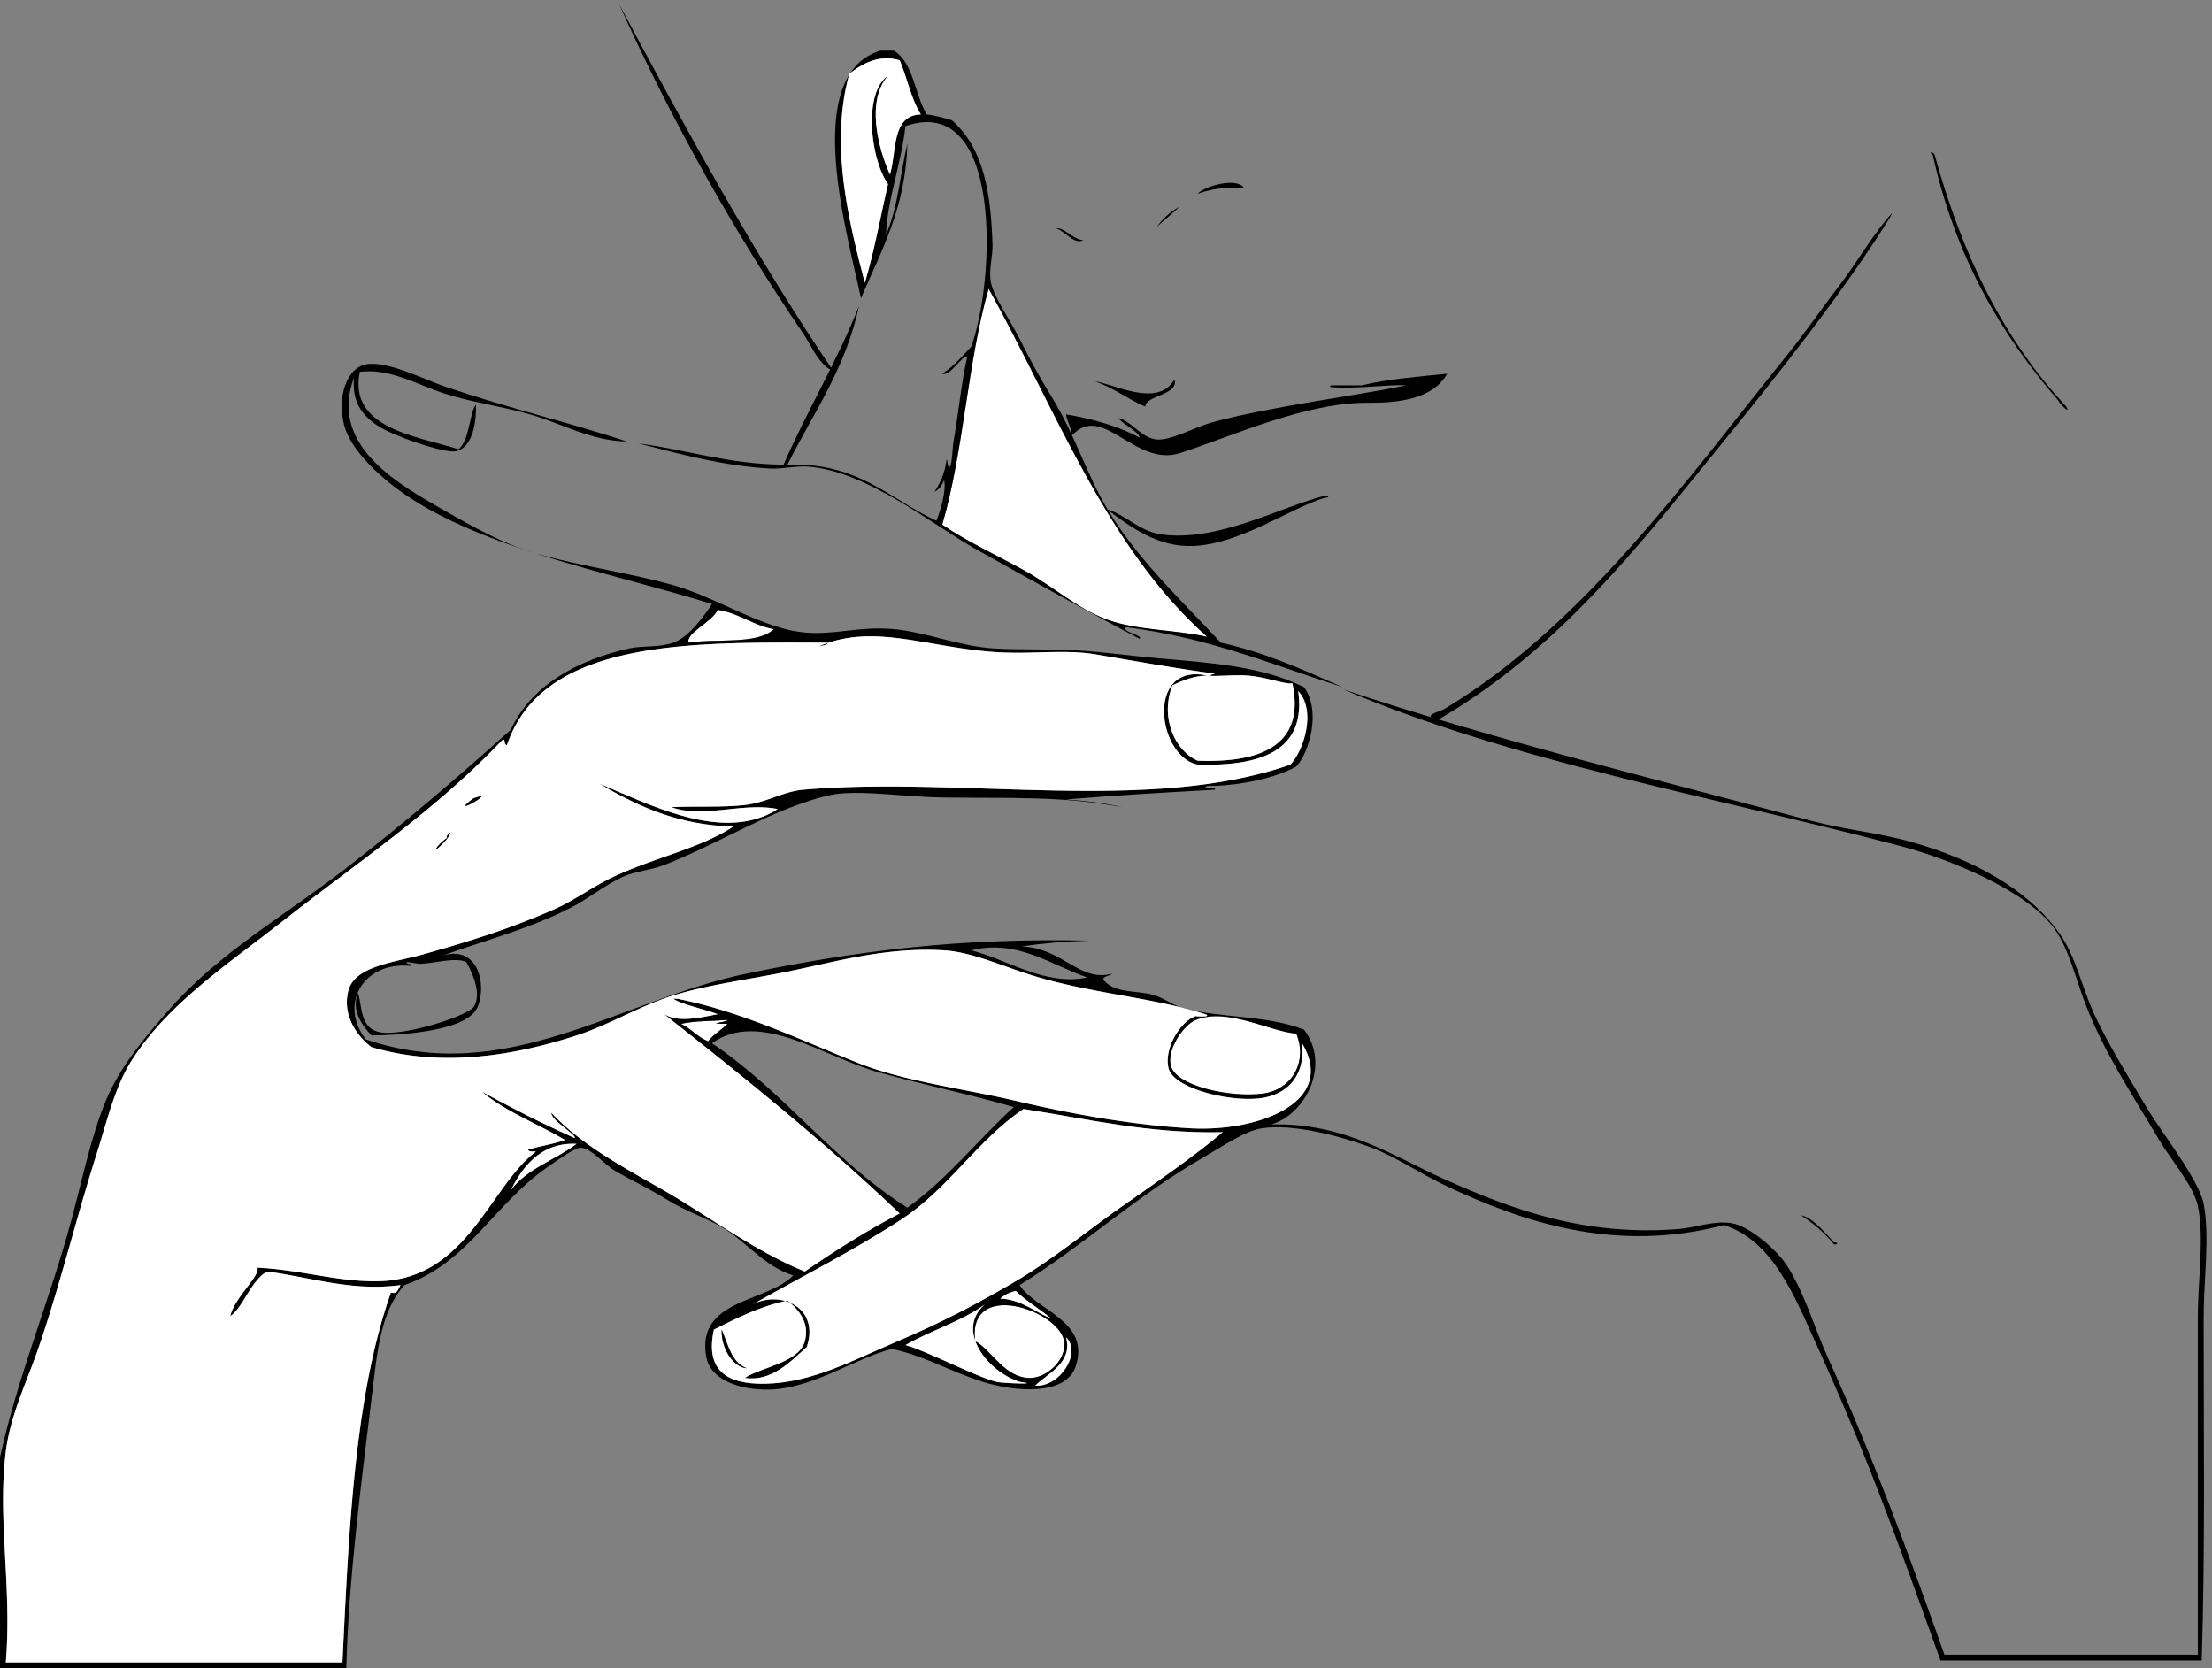 <svg xmlns="http://www.w3.org/2000/svg" xml:space="preserve" width="364.946" height="275.2"><rect width="100%" height="100%" fill="#808080" stroke="none"/><path d="M1543.2 1836c-23.37 1.77-41.57-1.63-57.6-7.21 8.66 9.69 48.94 20.94 57.6 7.21m235.2-660c.43 2.04-.94 2.27-2.4 2.4-6.68 4.89 9.77 7.75 16.8 12 172.52 104.16 299.68 284.33 424.8 439.2 22.33 27.65 42.38 57.23 64.79 86.4 20.88 27.17 38.86 59.36 62.41 86.4 9.01 10.35-15.56-26.92-21.6-36-68.2-102.54-150.86-202.5-228-297.61-89.34-110.14-181.04-216.58-312-292.79h-4.8m-744 432c-19.26 9.03-27.26 31.64-38.412 48-83.465 122.59-163.297 263.92-227.992 408 80.645-150.56 169.25-313.95 266.404-456m1363.2 268.8c-5.66 4.76.22 4.76 2.4 0 34.02-124.38 86.61-230.19 163.2-312 5.89-10.32-8.06 3.1-9.6 7.2-71.49 82.12-128.15 179.06-156 304.8m-936.01-64.8c1.95-.18-19.08-17.24-26.39-24 7.09 9.7 15.86 17.74 26.39 24m-151.19-26.4c9.04 2.57 20.05-13.5 33.6-14.4-12.26-5.79-22.27 11.28-33.6 14.4m434.4-194.4c-22.92 1.3-59.5-4.49-91.2-2.41-5.94-.29-4.08 2.95 0 2.41h35.99c31.64 8.01 76.49 11.37 105.61 14.4-18.01-32.3-62.66-36.28-98.4-36-77.18.61-171.09-42.54-232.8-62.4-56.48-18.18-96.03 63.89-134.4 21.59-.28 9.17-7.01 20.71-7.21 26.41 34.25-5.75 65.19-14.81 91.21-28.8-.33 6.92-19.47 15.69-26.41 24 15.94-2.41 27.91-24.74 48.01-26.4 17.35-1.43 46.07 15.21 69.6 21.6 71.32 19.33 175.4 32.42 240 45.6" style="fill:#000;fill-opacity:1;fill-rule:evenodd;stroke:none" transform="matrix(.133 0 0 -.133 0 275.2)"/><path d="M1456.8 1598.4c6.4-19.12-36.8-19.84-36-33.6-22.03 9.18-39.04 23.37-62.4 31.2 19.42-1.22 77.78-34.12 98.4 2.4m-84-160.8c21.52-5.66 40.23-27.25 67.2-31.2 70.59-10.33 149.75 34.83 204 48 5.93.31 4.08-2.94 0-2.4-45.56-14.08-104.66-57.23-163.2-60-43.8-2.07-77.4 22.68-108 45.6" style="fill:#000;fill-opacity:1;fill-rule:evenodd;stroke:none" transform="matrix(.133 0 0 -.133 0 275.2)"/><path d="M1497.6 1279.2c-40.92 9.24-87.54 7.76-124.8 21.6-35.59 13.21-67.01 41.16-100.8 60-35.43 19.75-71.53 35.95-103.2 57.6 26.6 90.19 31.44 202.16 57.59 292.8 83.79-150.62 146.88-321.92 271.21-432m-537.6 9.6c-21.066-19.74-70.391-11.21-105.602-16.8-4.738 11.46 28.809 25.35 35.997 40.8 26.89-4.31 43.25-19.14 69.605-24m647.99-501.593c14.51-35.176-5.54-69.434-40.8-74.402-39.57-5.578-110.49 8.906-115.19 36.004-3.57 20.546 16.38 49.05 31.2 55.195 39.03 16.184 93.48-14.922 124.79-16.797m-705.595 16.797c-.946-3.184-30.68-4.481 0-4.805-7.446-7.754-17.375-13.019-23.997-21.601-13.253 5.156-21.015 15.8-33.597 21.601 16.926 3.867 38.246 3.348 57.594 4.805M1209.6 405.605c-9.44 77.598 104.39 38.27 110.4 0 3.58-22.871-20.95-44.785-40.8-45.605-32.75-1.359-50.02 35.984-69.6 45.605" style="fill:#fff;fill-opacity:1;fill-rule:evenodd;stroke:none" transform="matrix(.133 0 0 -.133 0 275.2)"/><path d="M1092 2006.4h16.8c24.72-15.27 25.7-54.29 40.8-79.2 11.59-1.2 21.18-4.42 31.19-7.2 39.84-35.1 48.22-90.33 50.4-153.6.5-14.3-4.58-31.59-2.39-45.6 2.9-18.67 24.39-48.81 36-72 12.84-25.66 26.11-49.92 38.4-69.6 30.93-49.54 44.21-98.4 72-144 38.12-62.56 93.87-114.15 139.2-163.2 56.4-12.39 103.36-34.23 151.19-55.2-86.68 27.7-166.97 61.82-268.79 74.4-6.5-5.89 22.11-9.7 16.8-14.4-65.53 34.57-130.66 70.68-201.6 110.4-56.04 31.38-135.43 97.08-208.8 103.2-15.407 1.28-32.891-3.24-48.005-2.4-56.949 3.16-110.847 17.7-163.199 31.2 60.781-8.02 111.762-25.84 180-26.4 29.334 67.47 66.184 127.41 93.594 196.8-16.83-78.37-57.14-133.25-88.793-196.8 88.013 3.21 126.903-42.7 184.793-69.6 5.29 13.15 12.4 37.17 9.6 50.4-2.61-6.18-6.06-11.53-11.99-14.4 6.67 10.13 12.12 21.47 14.4 36 1.33 13.28 1.35-9.15 4.8-4.8 2.75 3.49 3.04 23.77 4.8 33.6 5.67 31.74 10.26 76.97 16.8 103.2-7.3.81-21.09-25.23-31.2-21.6 15.97 10.07 29.53 27.09 36 33.6 30.34 84.37 38.6 314.93-81.6 273.6-5.04-46.17-22.79-92.41-24-134.4 14.44 31.96 17.58 75.22 26.39 112.8-2.14-81.05-32.84-133.55-57.59-192-15.38 75.39-75.773 276.14 24 307.2zm134.39-295.2c-26.15-90.64-30.99-202.61-57.59-292.8 31.67-21.65 67.77-37.85 103.2-57.6 33.79-18.84 65.21-46.79 100.8-60 37.26-13.84 83.88-12.36 124.8-21.6-124.33 110.08-187.42 281.38-271.21 432zM1104 1852.8c8.67 28.93 1.75 73.45 38.39 74.4-12.18 19.01-16.93 45.48-26.4 67.2-26.35 7.98-47.92-5.34-62.39-16.8-24.55-87.79-.85-182.23 19.2-259.2 11.68 38.72 19.27 81.54 28.79 122.4-22.34 31.8-30.7 114.03 0 134.4-26.95-30.13-12.98-88.77 2.41-122.4" style="fill:#000;fill-opacity:1;fill-rule:evenodd;stroke:none" transform="matrix(.133 0 0 -.133 0 275.2)"/><path d="M0 0v261.602c21.965 100.742 62.82 198.203 88.797 295.195 14.269 53.301 24.668 104.961 43.199 148.808 17.461 41.301 48.649 78.145 79.195 112.797 60.61 68.731 141.879 115.145 213.61 170.403 72.777 56.075 140.5 113.905 208.797 175.195 25.394 55.36 83.394 86.67 146.402 100.8 17.074 3.83 37.402.97 55.195 7.2 19.789 6.93 38.836 34.07 48.004 48-127.75 39.86-300.547 70.81-398.398 148.8-19.86 15.83-50.09 44.44-57.606 72-9.668 35.47 2.809 73.61 28.793 76.8 27.121 3.32 71.219-19.67 98.41-28.8 81.215-27.26 148.715-42.82 223.2-67.2-43.891.51-80.719 22.27-120 33.6-35.7 10.3-73.262 14.9-108 26.4-33.735 11.17-65.875 30.86-103.207 26.4-14.559-69.32 68.488-79.48 122.406-96 14.043 11.15 13.441 45.69 21.598 55.2.835-21.07-4.079-52.58-24.004-57.6-12.153-3.06-59.219 12.51-83.996 24-33.309 15.45-46.34 37.27-43.196 67.2-29.476-77.93 42.735-125.17 100.801-158.4 45.777-26.19 84.996-49.3 134.398-62.4 56.364-14.94 109.063-22.2 158.399-36 50.074-14 93.535-42.59 141.601-55.2 49.062-12.88 83.572 4.73 134.402 0 41.08-3.83 82.01-21.63 124.8-24 34.29-1.9 69.27-.39 103.2-2.4 33.83-2 65.75-6.77 98.4-9.6 65.45-5.67 130.84-9.89 182.4-36 21.78-29.68 6.28-81.44-9.61-98.4-26.78-14.78-67.87-22.74-100.8-24h-9.59c-9.07-4.73 11.45.59 9.59-4.8-62.3-3.31-124.14-7.05-184.8-12 24.57-1.82 48.4-4.4 69.61-9.6-75.4 14.23-137.99 10.77-223.2 12-43.37.63-91.03 8.17-127.21 4.8-19.47-1.81-49.875-12.53-71.992-21.6-46.11-18.9-102.43-50.8-146.399-67.2-17.586-6.555-35.519-7.582-50.402-14.398-23.414-10.727-43.102-27.325-64.801-38.399-51.488-26.281-106.164-40.328-160.801-60 44.645 15.293 57.008-32.855 45.602-62.402-11.445-29.649-88.41-35.41-132.008-35.996-10.324 11.289-25.781 30.175-16.793 52.797 5.438-15.903 2.238-41.293 24-48 26.676-8.227 113.031 19.265 120 31.199 8.875 15.207.129 37.836-9.598 55.199-13.32 6.203-40.996-1.879-57.609-2.398-2.488-.079-23.75 4.839-14.398 0 2.558.105 6.097-1.133 2.406-2.399-57.606 5.36-88.914-46.805-55.199-91.203 175.547-59.707 314.687 48.961 472.793 81.602 135.019 27.871 262.229 44.578 424.799 40.8-29.6-.797-57.53-3.261-83.99-7.203 51.49-1.668 71.81-45.168 112.8-33.597-3.55-3.481-15.71-3.536-9.61-9.602 14.93-15.402 39.3-10.992 60-16.801 13.54-3.797 25.18-13.386 38.4-16.797 48.81-12.582 102.58-8.168 148.81-26.402 33.99-44.227.96-105.809-40.8-117.605 90.14 2.793 152.42-39.727 213.59-67.188 85.24-38.281 175.57-71.934 292.81-62.402 19.45 1.582 42.97 10.781 64.79 7.195 22.1-3.633 54.94-32.371 67.21-50.398 22.5-33.106 35.57-79.747 52.79-117.598 54.1-118.816 100.89-244.766 144.01-367.207h314.39v417.598c0 47.48 8.28 100.253 0 139.207-5.25 24.777-34.18 58.175-47.99 81.593-34.9 59.16-67.17 106.309-91.21 168.008-12.26 31.465-20.12 67.598-38.4 93.598-32.83 46.715-129.2 86.719-191.99 103.199-241.21 63.3-482.44 105.32-691.21 194.4 179.02-60.22 385.2-110.92 580.8-163.2 41.6-11.12 84.57-15.04 124.81-26.4 76.09-21.5 144.76-58.097 184.8-115.198 18.18-25.946 26.86-64.918 40.8-96 15.96-35.614 43.63-80.379 67.2-120 16.4-27.586 63.7-87.313 69.6-117.606 7.87-40.371 0-93.789 0-141.601 0-143.536 1.97-288.918-2.4-424.793h-324.01c-54.48 151.257-89.88 251.257-153.59 391.199-26.95 59.179-54.02 129.804-115.2 148.801-134.5-35.391-249.49 3.933-343.2 47.996-33.13 15.586-63.16 36.484-93.61 48.007-36.72 13.887-97.21 30.333-136.79 23.997-20.94-3.352-49.05-22.844-72-36-83.03-47.586-150.9-111.004-228-158.407 20.56-31.804 88.24-44.297 69.6-100.8-12.2-36.981-76.17-31.582-115.2-19.2-42.04 13.36-72.68 32.539-112.81 40.801-44.14-10.754-97.27-48.769-151.195-50.391-37.05-1.121-74.254 11.993-79.207 40.801-12.351 71.992 75.481 66.992 108.008 100.801-36.144 11.094-59.398 43.145-88.801 60-21.406 12.266-45.933 20.293-67.199 33.594-22.949 14.355-45.266 24.609-64.797 35.996-13.801 8.047-30.383 29.023-43.199 28.808-7.219-.136-29.121-15.91-40.801-24.003-66.609-46.172-99.293-119.727-177.609-146.407-30.137-33.75-33.742-83.554-40.801-141.593C448.066 228.758 432.254 108.633 429.598 0H0Zm1063.2 751.203c59.51-23.781 132.16-32.199 199.19-48 71.6-16.883 147.52-30.058 216.01-33.601 78.81-4.086 181.25 30.312 136.8 105.593 3.81-36.797-14.41-60.547-45.61-67.187-37.18-7.938-113.43 9.941-120 35.996-6.05 24.082 14.25 58.223 33.61 64.805-.85-.293 21.28-1.739 12 2.394-66.88 20.981-133.26 24.617-206.4 45.598-40.42 11.597-81.17 31.441-117.61 33.597-76.46 4.54-141.27-16.355-206.389-28.796-43.172-8.247-88.664-14.786-127.203-26.403-43.535-13.121-80.789-36.937-122.403-50.394-78.324-25.332-167.855-40.039-254.406-14.407-18.184 13.84-36.269 39.29-28.793 69.602 7.664 31.098 57.777 35.445 93.594 45.602 62.582 17.742 106.933 31.687 160.801 55.199 25.121 10.961 47.043 27.262 69.597 38.398 51.469 25.411 113.516 37.571 153.61 64.801-67.567 1.59-118.274 24.96-165.602 52.8 59.399-23.82 152.899-74.56 220.805-31.2-42.375 8.81-92.891-11.95-132.004 2.4 30.098 1.38 59.473-.44 88.793 2.4 28.726 2.78 49.476 17.02 74.398 19.2 196.792 17.24 429.542-30.11 604.802 31.2 17.2 18.61 31.94 67.4 9.6 91.2 10.62-76.51-49.87-93.29-124.8-91.2-50.12 10.08-64.84 127.02 12.01 110.4-17.95-.46-30.53-6.28-43.2-12-15.8-40.61 3.34-81.33 31.19-93.6 73.36-2.75 134.67 15.94 117.61 96-9.81-1.5-30.85 7.51-55.21 9.6-18.99 1.64-63.3-3.31-40.8 2.4-44.67 5.83-95 14.9-148.79 24-36.18 6.12-76.26.28-117.61 2.4-88.04 4.52-155.94 37.5-225.59 7.2 4.27 1.33 9.96 1.23 12 4.8-170.493.59-353.907 4.84-398.403-127.2-4.957 1.29-.57 11.36-7.207 4.8-81.274-85.33-179.891-151.514-271.195-223.198-67.79-53.23-142.016-101.839-187.196-172.8-20.758-32.594-30.383-74.891-43.199-115.204-25.953-81.582-47.219-170.097-74.41-247.195-13.188-37.422-32.895-78.664-38.395-122.394-10.582-84.219 7.809-168.243 0-261.602h417.606c7.929 164.863 15.047 330.547 60 458.398 5.027.52 6.027-3.464 11.996 9.59-60.527-8.183-112.359 10.02-165.606 16.805-20.402-11.609-30.515-46.258-45.601-55.203 5.476 23.183 37.808 50.293 33.609 60 54.016-2.52 100.59-18.067 151.196-16.797 109.257 2.734 137.035 117.57 194.406 160.801-3.594.41-8.86-.86-9.606 2.402 14.668 4.531 31.637 6.766 45.594 11.992-34.004 20.391-73.789 35.008-103.191 60 37.226-20.371 75.343-39.843 115.199-57.597 3.516 3.175-29.926 22.519-28.801 31.211 38.055-40.508 88.836-67.02 139.203-96.004C880.574 559.766 936.223 517.234 998.398 492c37.392 25.813 76.122 50.273 117.592 72.004-91.97 88.027-198.959 173.828-295.201 249.598 16.516-14.11 46.109-7 69.606-2.399-16.961 6.258-46.524 12.633-55.2 19.195H840c78.406-15.261 155.395-52.117 223.2-79.195zM715.195 650.398c-47.105 2.297-69.23-33.164-81.597-57.593 19.562 26.836 55.234 37.566 81.597 57.593zm410.395-79.195c49.88 35.719 87.21 83.992 132.01 124.793-53.45 15.652-108.05 26.602-168 43.203-66.71 18.477-146.995 78.324-206.401 35.996 88.938-59.863 151.061-146.531 242.391-203.992zm79.21 319.195c45.09-11.507 92.13-44.632 144-33.597-43.7 14.492-86.44 48.027-144 33.597zm278.4-86.394c-14.82-6.145-34.77-34.649-31.2-55.195 4.7-27.098 75.62-41.582 115.19-36.004 35.26 4.968 55.31 39.226 40.8 74.402-31.31 1.875-85.76 32.981-124.79 16.797zm-638.399-4.805c12.582-5.801 20.344-16.445 33.597-21.601 6.622 8.582 16.551 13.847 23.997 21.601-30.68.324-.946 1.621 0 4.805-19.348-1.457-40.668-.938-57.594-4.805zM1118.4 556.797c-58.21-38.055-121.771-69.883-184.802-105.594 34.382 18.035 83.752-3.566 67.192-52.805-19.528-17.273-43.009-43.367-76.794-38.398 19.371 13.34 67.067 18.555 74.402 45.605 5.942 21.954-6.269 38.254-21.601 50.391-35-7.394-62.895-21.894-91.207-35.996-11.156-50.762 16.172-67.805 62.406-67.195 59.524.769 112.764 30.457 165.604 52.8 53.98 22.813 100.08 47.161 146.4 74.395 46.71 27.48 87.98 62.031 129.59 91.203 45.9 32.164 89.54 62.215 127.21 93.602-93.84-1.836-167.41 16.601-247.2 28.797-56.86-38.192-92.85-98.641-151.2-136.805zm184.8-122.402c-14.16 11.445-30.19 21.015-43.2 33.613-7.75-1.867-14.18-5.02-19.21-9.61 26.63-.593 47.5-19.679 62.41-24.003zm-24-74.395c19.85.82 44.38 22.734 40.8 45.605-6.01 38.27-119.84 77.598-110.4 0 19.58-9.621 36.85-46.964 69.6-45.605zm-156 40.801c25.07-6.66 87.18-39.258 112.79-45.606 7.65-1.894 57.92-3.574 28.81 0-38.74 12.118-80.57 63.282-43.21 96.008-28.57-21.027-67-32.199-98.39-50.402zm160.8-50.403c31.43-1.96 58.21 41.438 38.39 60 8.59-31.796-22.62-44.558-38.39-60zM890.395 1312.8c-7.188-15.45-40.735-29.34-35.997-40.8 35.211 5.59 84.536-2.94 105.602 16.8-26.355 4.86-42.715 19.69-69.605 24" style="fill:#000;fill-opacity:1;fill-rule:evenodd;stroke:none" transform="matrix(.133 0 0 -.133 0 275.2)"/><path d="M1101.59 1975.2c-30.7-20.37-22.34-102.6 0-134.4-9.52-40.86-17.11-83.68-28.79-122.4-20.05 76.97-43.75 171.41-19.2 259.2 14.47 11.46 36.04 24.78 62.39 16.8 9.47-21.72 14.22-48.19 26.4-67.2-36.64-.95-29.72-45.47-38.39-74.4-15.39 33.63-29.36 92.27-2.41 122.4M840 830.398h-4.805c8.676-6.562 38.239-12.937 55.2-19.195-23.497-4.601-53.09-11.711-69.606 2.399 96.242-75.77 203.231-161.571 295.201-249.598-41.47-21.731-80.2-46.191-117.592-72.004-62.175 25.234-117.824 67.766-175.199 100.805-50.367 28.984-101.148 55.496-139.203 96.004-1.125-8.692 32.317-28.036 28.801-31.211-39.856 17.754-77.973 37.226-115.199 57.597 29.402-24.992 69.187-39.609 103.191-60-13.957-5.226-30.926-7.461-45.594-11.992.746-3.262 6.012-1.992 9.606-2.402C607.43 597.57 579.652 482.734 470.395 480c-50.606-1.27-97.18 14.277-151.196 16.797 4.199-9.707-28.133-36.817-33.609-60 15.086 8.945 25.199 43.594 45.601 55.203 53.247-6.785 105.079-24.988 165.606-16.805-5.969-13.054-6.969-9.07-11.996-9.59-44.953-127.851-52.071-293.535-60-458.398H7.195c7.809 93.359-10.582 177.383 0 261.602 5.5 43.73 25.207 84.972 38.395 122.394C72.78 468.301 94.047 556.816 120 638.398c12.816 40.313 22.441 82.61 43.199 115.204 45.18 70.961 119.406 119.57 187.196 172.8 91.304 71.684 189.921 137.868 271.195 223.198 6.637 6.56 2.25-3.51 7.207-4.8 44.496 132.04 227.91 127.79 398.403 127.2-2.04-3.57-7.73-3.47-12-4.8 69.65 30.3 137.55-2.68 225.59-7.2 41.35-2.12 81.43 3.72 117.61-2.4 53.79-9.1 104.12-18.17 148.79-24-22.5-5.71 21.81-.76 40.8-2.4 24.36-2.09 45.4-11.1 55.21-9.6 17.06-80.06-44.25-98.75-117.61-96-27.85 12.27-46.99 52.99-31.19 93.6 12.67 5.72 25.25 11.54 43.2 12-76.85 16.62-62.13-100.32-12.01-110.4 74.93-2.09 135.42 14.69 124.8 91.2 22.34-23.8 7.6-72.59-9.6-91.2-175.26-61.31-408.01-13.96-604.802-31.2-24.922-2.18-45.672-16.42-74.398-19.2-29.32-2.84-58.695-1.02-88.793-2.4 39.113-14.35 89.629 6.41 132.004-2.4-67.906-43.36-161.406 7.38-220.805 31.2 47.328-27.84 98.035-51.21 165.602-52.8-40.094-27.23-102.141-39.39-153.61-64.801-22.554-11.136-44.476-27.437-69.597-38.398-53.868-23.512-98.219-37.457-160.801-55.199-35.817-10.157-85.93-14.504-93.594-45.602-7.476-30.312 10.609-55.762 28.793-69.602 86.551-25.632 176.082-10.925 254.406 14.407 41.614 13.457 78.868 37.273 122.403 50.394 38.539 11.617 84.031 18.156 127.203 26.403 65.119 12.441 129.929 33.336 206.389 28.796 36.44-2.156 77.19-22 117.61-33.597 73.14-20.981 139.52-24.617 206.4-45.598 9.28-4.133-12.85-2.687-12-2.394-19.36-6.582-39.66-40.723-33.61-64.805 6.57-26.055 82.82-43.934 120-35.996 31.2 6.64 49.42 30.39 45.61 67.187 44.45-75.281-57.99-109.679-136.8-105.593-68.49 3.543-144.41 16.718-216.01 33.601-67.03 15.801-139.68 24.219-199.19 48-67.805 27.078-144.794 63.934-223.2 79.195zM585.59 1077.6c-24.199-18.4 12.984.34 12.008 4.8-6.914-2.99-8.188-1.9-12.008-4.8zm-31.192-48A48.79 48.79 0 0 1 540 1015.2c6.855 3.47 22.605 21.2 16.797 21.6-.133-3.07-3.078-3.32-2.399-7.2" style="fill:#fff;fill-opacity:1;fill-rule:evenodd;stroke:none" transform="matrix(.133 0 0 -.133 0 275.2)"/><path d="M633.598 592.805c12.367 24.429 34.492 59.89 81.597 57.593-26.363-20.027-62.035-30.757-81.597-57.593" style="fill:#fff;fill-opacity:1;fill-rule:evenodd;stroke:none" transform="matrix(.133 0 0 -.133 0 275.2)"/><path d="M597.598 1082.4c.976-4.46-36.207-23.2-12.008-4.8 3.82 2.9 5.094 1.81 12.008 4.8m-40.801-45.6c5.808-.4-9.942-18.13-16.797-21.6a48.79 48.79 0 0 0 14.398 14.4c-.679 3.88 2.266 4.13 2.399 7.2" style="fill:#000;fill-opacity:1;fill-rule:evenodd;stroke:none" transform="matrix(.133 0 0 -.133 0 275.2)"/><path d="M1269.6 693.602c79.79-12.196 153.36-30.633 247.2-28.797-37.67-31.387-81.31-61.438-127.21-93.602-41.61-29.172-82.88-63.723-129.59-91.203-46.32-27.234-92.42-51.582-146.4-74.395-52.84-22.343-106.08-52.031-165.604-52.8-46.234-.61-73.562 16.433-62.406 67.195 28.312 14.102 56.207 28.602 91.207 35.996 15.332-12.137 27.543-28.437 21.601-50.391-7.335-27.05-55.031-32.265-74.402-45.605 33.785-4.969 57.266 21.125 76.794 38.398 16.56 49.239-32.81 70.84-67.192 52.805 63.031 35.711 126.592 67.539 184.802 105.594 58.35 38.164 94.34 98.613 151.2 136.805zM926.391 372c-19.348 7.055-23.192 29.602-31.196 48-.535-25.352 15.504-46.875 31.196-48" style="fill:#fff;fill-opacity:1;fill-rule:evenodd;stroke:none" transform="matrix(.133 0 0 -.133 0 275.2)"/><path d="M2234.4 561.602c13.38-1.836 29.65-21.532 40.8-33.594 5.94.293 4.08-2.949 0-2.403-11.52 14.083-25.37 25.821-40.8 35.997" style="fill:#000;fill-opacity:1;fill-rule:evenodd;stroke:none" transform="matrix(.133 0 0 -.133 0 275.2)"/><path d="M1240.79 458.398c5.03 4.59 11.46 7.743 19.21 9.61 13.01-12.598 29.04-22.168 43.2-33.613-14.91 4.324-35.78 23.41-62.41 24.003m-19.2-7.195c-37.36-32.726 4.47-83.89 43.21-96.008 29.11-3.574-21.16-1.894-28.81 0-25.61 6.348-87.72 38.946-112.79 45.606 31.39 18.203 69.82 29.375 98.39 50.402" style="fill:#fff;fill-opacity:1;fill-rule:evenodd;stroke:none" transform="matrix(.133 0 0 -.133 0 275.2)"/><path d="M895.195 420c8.004-18.398 11.848-40.945 31.196-48-15.692 1.125-31.731 22.648-31.196 48" style="fill:#000;fill-opacity:1;fill-rule:evenodd;stroke:none" transform="matrix(.133 0 0 -.133 0 275.2)"/><path d="M1322.39 410.398c19.82-18.562-6.96-61.96-38.39-60 15.77 15.442 46.98 28.204 38.39 60" style="fill:#fff;fill-opacity:1;fill-rule:evenodd;stroke:none" transform="matrix(.133 0 0 -.133 0 275.2)"/></svg>
